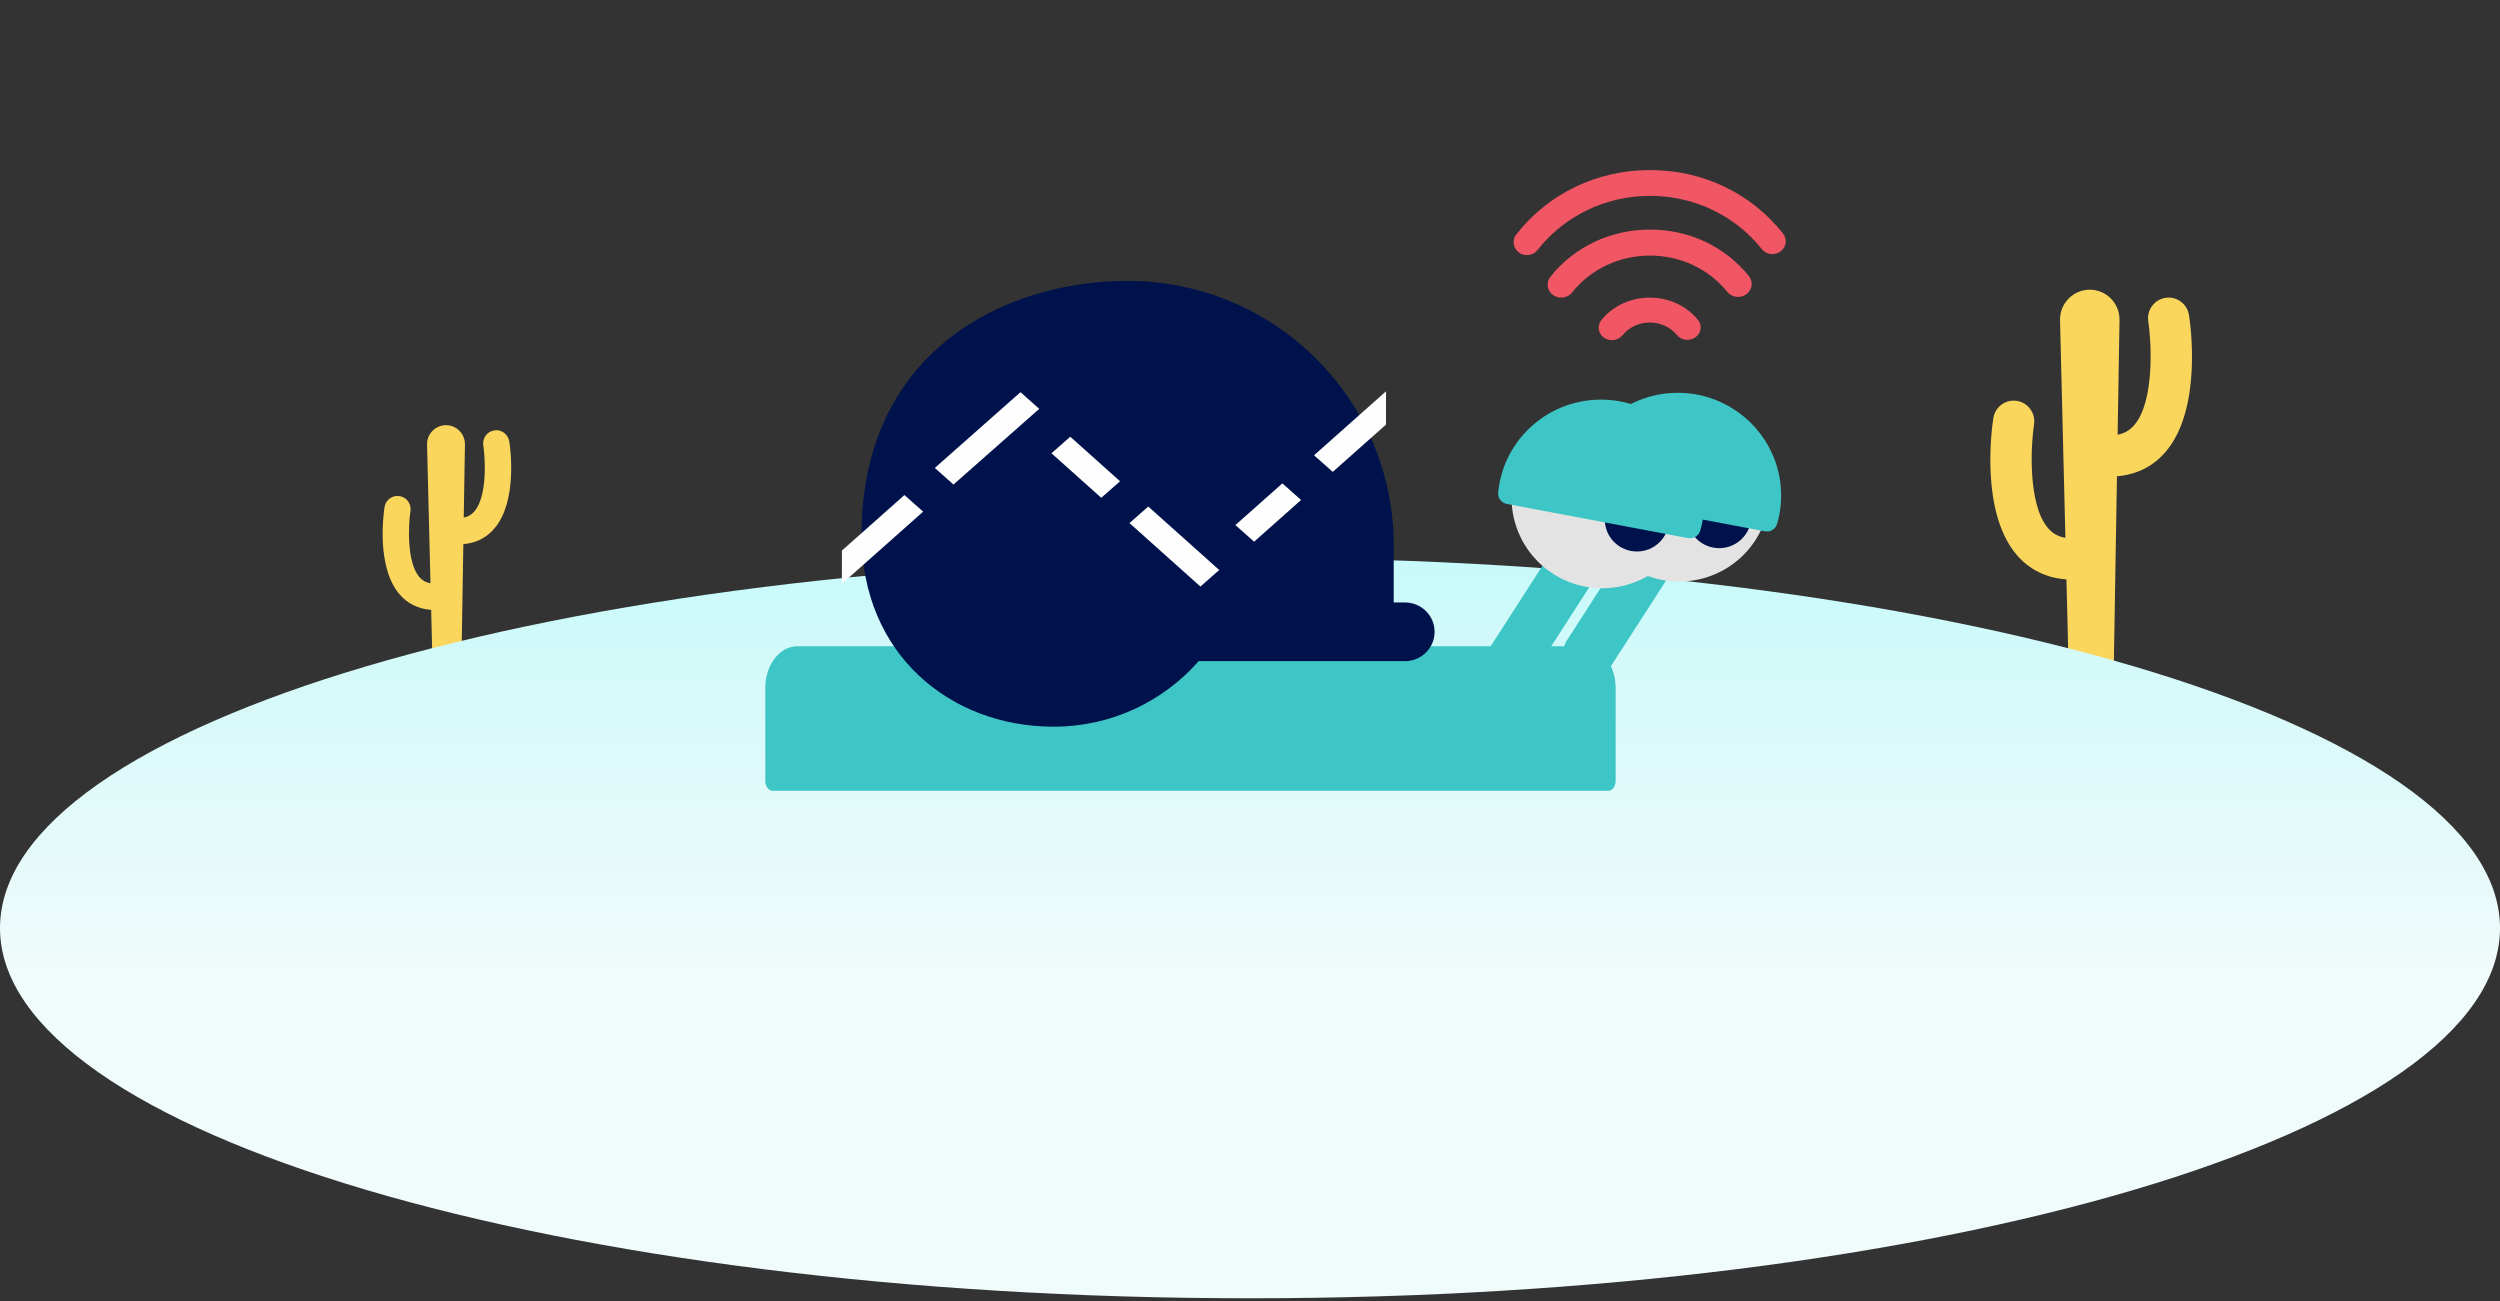 <svg width="294" height="153" viewBox="0 0 294 153" fill="none" xmlns="http://www.w3.org/2000/svg">
<rect x="0" y="0" width="294" height="153" fill="#333333" stroke="none"/>
<path d="M257.422 37.05C257.216 35.726 255.979 34.82 254.658 35.027C253.338 35.233 252.434 36.474 252.64 37.797C252.989 40.055 253.429 47.133 250.995 49.983C250.468 50.599 249.833 50.969 249.032 51.116L249.254 37.634C249.286 35.675 247.712 34.069 245.757 34.069C243.803 34.069 242.213 35.691 242.26 37.662L242.891 63.247C242.054 63.111 241.388 62.742 240.845 62.102C238.411 59.252 238.851 52.177 239.2 49.916C239.406 48.592 238.502 47.352 237.182 47.145C235.857 46.939 234.624 47.845 234.418 49.169C234.244 50.281 232.844 60.194 237.166 65.254C238.652 66.995 240.663 67.98 243.014 68.135L243.287 79.272H248.568L248.953 56.009C251.249 55.83 253.215 54.848 254.678 53.135C259 48.072 257.6 38.163 257.426 37.05H257.422Z" fill="#FAD65D"/>
<path d="M59.883 51.9C59.752 51.057 58.963 50.481 58.123 50.612C57.282 50.743 56.707 51.534 56.838 52.377C57.06 53.816 57.342 58.331 55.788 60.143C55.45 60.537 55.046 60.771 54.535 60.867L54.677 52.273C54.697 51.026 53.694 50 52.449 50C51.204 50 50.189 51.033 50.221 52.289L50.625 68.597C50.09 68.51 49.67 68.275 49.321 67.87C47.767 66.053 48.048 61.542 48.27 60.103C48.401 59.261 47.826 58.47 46.986 58.339C46.141 58.208 45.356 58.784 45.225 59.627C45.114 60.338 44.222 66.654 46.978 69.881C47.925 70.99 49.206 71.618 50.705 71.717L50.879 78.816H54.245L54.491 63.987C55.954 63.871 57.211 63.248 58.139 62.154C60.894 58.927 60.002 52.611 59.891 51.9H59.883Z" fill="#FAD65D"/>
<path d="M147 152.678C228.186 152.678 294 133.188 294 109.146C294 85.103 228.186 65.614 147 65.614C65.814 65.614 0 85.103 0 109.146C0 133.188 65.814 152.678 147 152.678Z" fill="url(#paint0_linear_2884_21285)"/>
<path d="M186.804 79.882C186.252 79.882 185.689 79.731 185.189 79.413C183.793 78.527 183.383 76.681 184.279 75.294L191.454 64.152C192.346 62.765 194.204 62.358 195.6 63.248C196.996 64.135 197.406 65.98 196.51 67.367L189.335 78.509C188.762 79.399 187.793 79.886 186.804 79.886V79.882Z" fill="#3EC6C6"/>
<path d="M200.836 67.848C206.422 65.999 209.442 60.002 207.58 54.453C205.719 48.904 199.681 45.905 194.096 47.754C188.51 49.603 185.49 55.6 187.352 61.149C189.213 66.698 195.25 69.697 200.836 67.848Z" fill="#E3E3E3"/>
<path d="M205.952 60.713C205.952 62.786 204.261 64.463 202.177 64.463C200.094 64.463 198.402 62.783 198.402 60.713C198.402 58.643 200.094 56.963 202.177 56.963C204.261 56.963 205.952 58.643 205.952 60.713Z" fill="#00124B"/>
<path d="M209.442 57.591C209.518 58.998 209.352 60.354 208.98 61.627C208.803 62.234 208.181 62.6 207.556 62.483L186.234 58.46C185.606 58.343 185.165 57.767 185.224 57.132C185.814 50.813 191.308 45.907 197.888 46.207C204.073 46.49 209.109 51.447 209.442 57.588V57.591Z" fill="#3EC6C6"/>
<path d="M93.748 76H186.252C188.32 76 190 78.2 190 80.909V91.843C190 92.483 189.605 93 189.117 93H90.883C90.395 93 90 92.483 90 91.843V80.909C90 78.2 91.68 76 93.748 76Z" fill="#3EC6C6"/>
<path d="M165.235 70.848H163.902V64.128C163.902 46.956 149.886 33.033 132.599 33.033C117.889 33.033 101.324 41.513 101.324 62.883C101.324 76.995 111.805 85.46 123.911 85.46C130.717 85.46 136.818 82.473 140.965 77.751H165.235C167.152 77.751 168.708 76.205 168.708 74.301C168.708 72.397 167.152 70.851 165.235 70.851V70.848Z" fill="#00124B"/>
<path d="M177.764 80.683C177.212 80.683 176.65 80.531 176.15 80.214C174.754 79.327 174.344 77.482 175.24 76.095L182.414 64.953C183.307 63.566 185.165 63.159 186.561 64.049C187.957 64.935 188.366 66.781 187.47 68.168L180.296 79.31C179.723 80.2 178.754 80.686 177.764 80.686V80.683Z" fill="#3EC6C6"/>
<path d="M198.803 61.016C200.156 55.324 196.606 49.62 190.876 48.277C185.146 46.933 179.404 50.459 178.051 56.151C176.699 61.843 180.248 67.547 185.978 68.891C191.709 70.234 197.45 66.709 198.803 61.016Z" fill="#E3E3E3"/>
<path d="M196.277 61.106C196.277 63.179 194.586 64.856 192.502 64.856C190.419 64.856 188.728 63.176 188.728 61.106C188.728 59.036 190.419 57.356 192.502 57.356C194.586 57.356 196.277 59.036 196.277 61.106Z" fill="#00124B"/>
<path d="M200.403 58.391C200.479 59.799 200.312 61.154 199.941 62.427C199.764 63.035 199.142 63.4 198.517 63.283L177.195 59.261C176.566 59.143 176.125 58.567 176.184 57.933C176.775 51.613 182.268 46.708 188.849 47.008C195.034 47.291 200.069 52.248 200.403 58.388V58.391Z" fill="#3EC6C6"/>
<path d="M205.997 33.39C205.997 33.847 205.784 34.3 205.375 34.6C204.674 35.117 203.668 34.993 203.129 34.324C200.933 31.613 197.62 30.057 194.032 30.057C190.445 30.057 187.072 31.638 184.878 34.396C184.344 35.067 183.339 35.199 182.633 34.69C181.929 34.18 181.791 33.221 182.325 32.547C185.131 29.021 189.398 27 194.032 27C198.667 27 202.858 28.988 205.667 32.458C205.891 32.736 206 33.064 206 33.39H205.997Z" fill="#F05663"/>
<path d="M200 38.499C200 38.938 199.791 39.371 199.392 39.66C198.707 40.153 197.725 40.036 197.198 39.395C196.43 38.464 195.27 37.93 194.015 37.93C192.761 37.93 191.58 38.473 190.811 39.421C190.29 40.065 189.308 40.191 188.618 39.703C187.931 39.214 187.796 38.295 188.318 37.649C189.682 35.965 191.758 35 194.013 35C196.267 35 198.308 35.95 199.672 37.606C199.891 37.873 199.997 38.187 199.997 38.499H200Z" fill="#F05663"/>
<path d="M210 28.367C210 28.822 209.791 29.272 209.39 29.57C208.704 30.082 207.719 29.961 207.191 29.296C204.02 25.319 199.23 23.036 194.046 23.036C188.863 23.036 183.988 25.356 180.819 29.4C180.296 30.067 179.312 30.198 178.62 29.692C177.929 29.185 177.796 28.232 178.319 27.562C182.085 22.757 187.817 20 194.044 20C200.271 20 205.903 22.712 209.671 27.441C209.89 27.718 209.997 28.044 209.997 28.367H210Z" fill="#F05663"/>
<path d="M108.564 60.171L99 68.661L99.009 64.746L106.362 58.218L108.564 60.171Z" fill="#FEFEFE"/>
<path d="M122.214 48.081L112.128 56.983L109.935 55.028L120.011 46.12L122.214 48.081Z" fill="#FEFEFE"/>
<path d="M125.864 51.36L123.653 53.305L129.508 58.542L131.719 56.597L125.864 51.36Z" fill="#FEFEFE"/>
<path d="M135.035 59.568L132.824 61.513L141.169 68.977L143.38 67.032L135.035 59.568Z" fill="#FEFEFE"/>
<path d="M150.805 56.845L145.281 61.749L147.484 63.701L153.007 58.797L150.805 56.845Z" fill="#FEFEFE"/>
<path d="M154.529 53.541L163 46.015L162.991 49.938L156.731 55.493L154.529 53.541Z" fill="#FEFEFE"/>
<defs>
<linearGradient id="paint0_linear_2884_21285" x1="147" y1="45.886" x2="147" y2="114.244" gradientUnits="userSpaceOnUse">
<stop stop-color="#B1FCFC"/>
<stop offset="0.48" stop-color="#D5F9F9"/>
<stop offset="1" stop-color="#F0FBFB"/>
</linearGradient>
</defs>
</svg>
